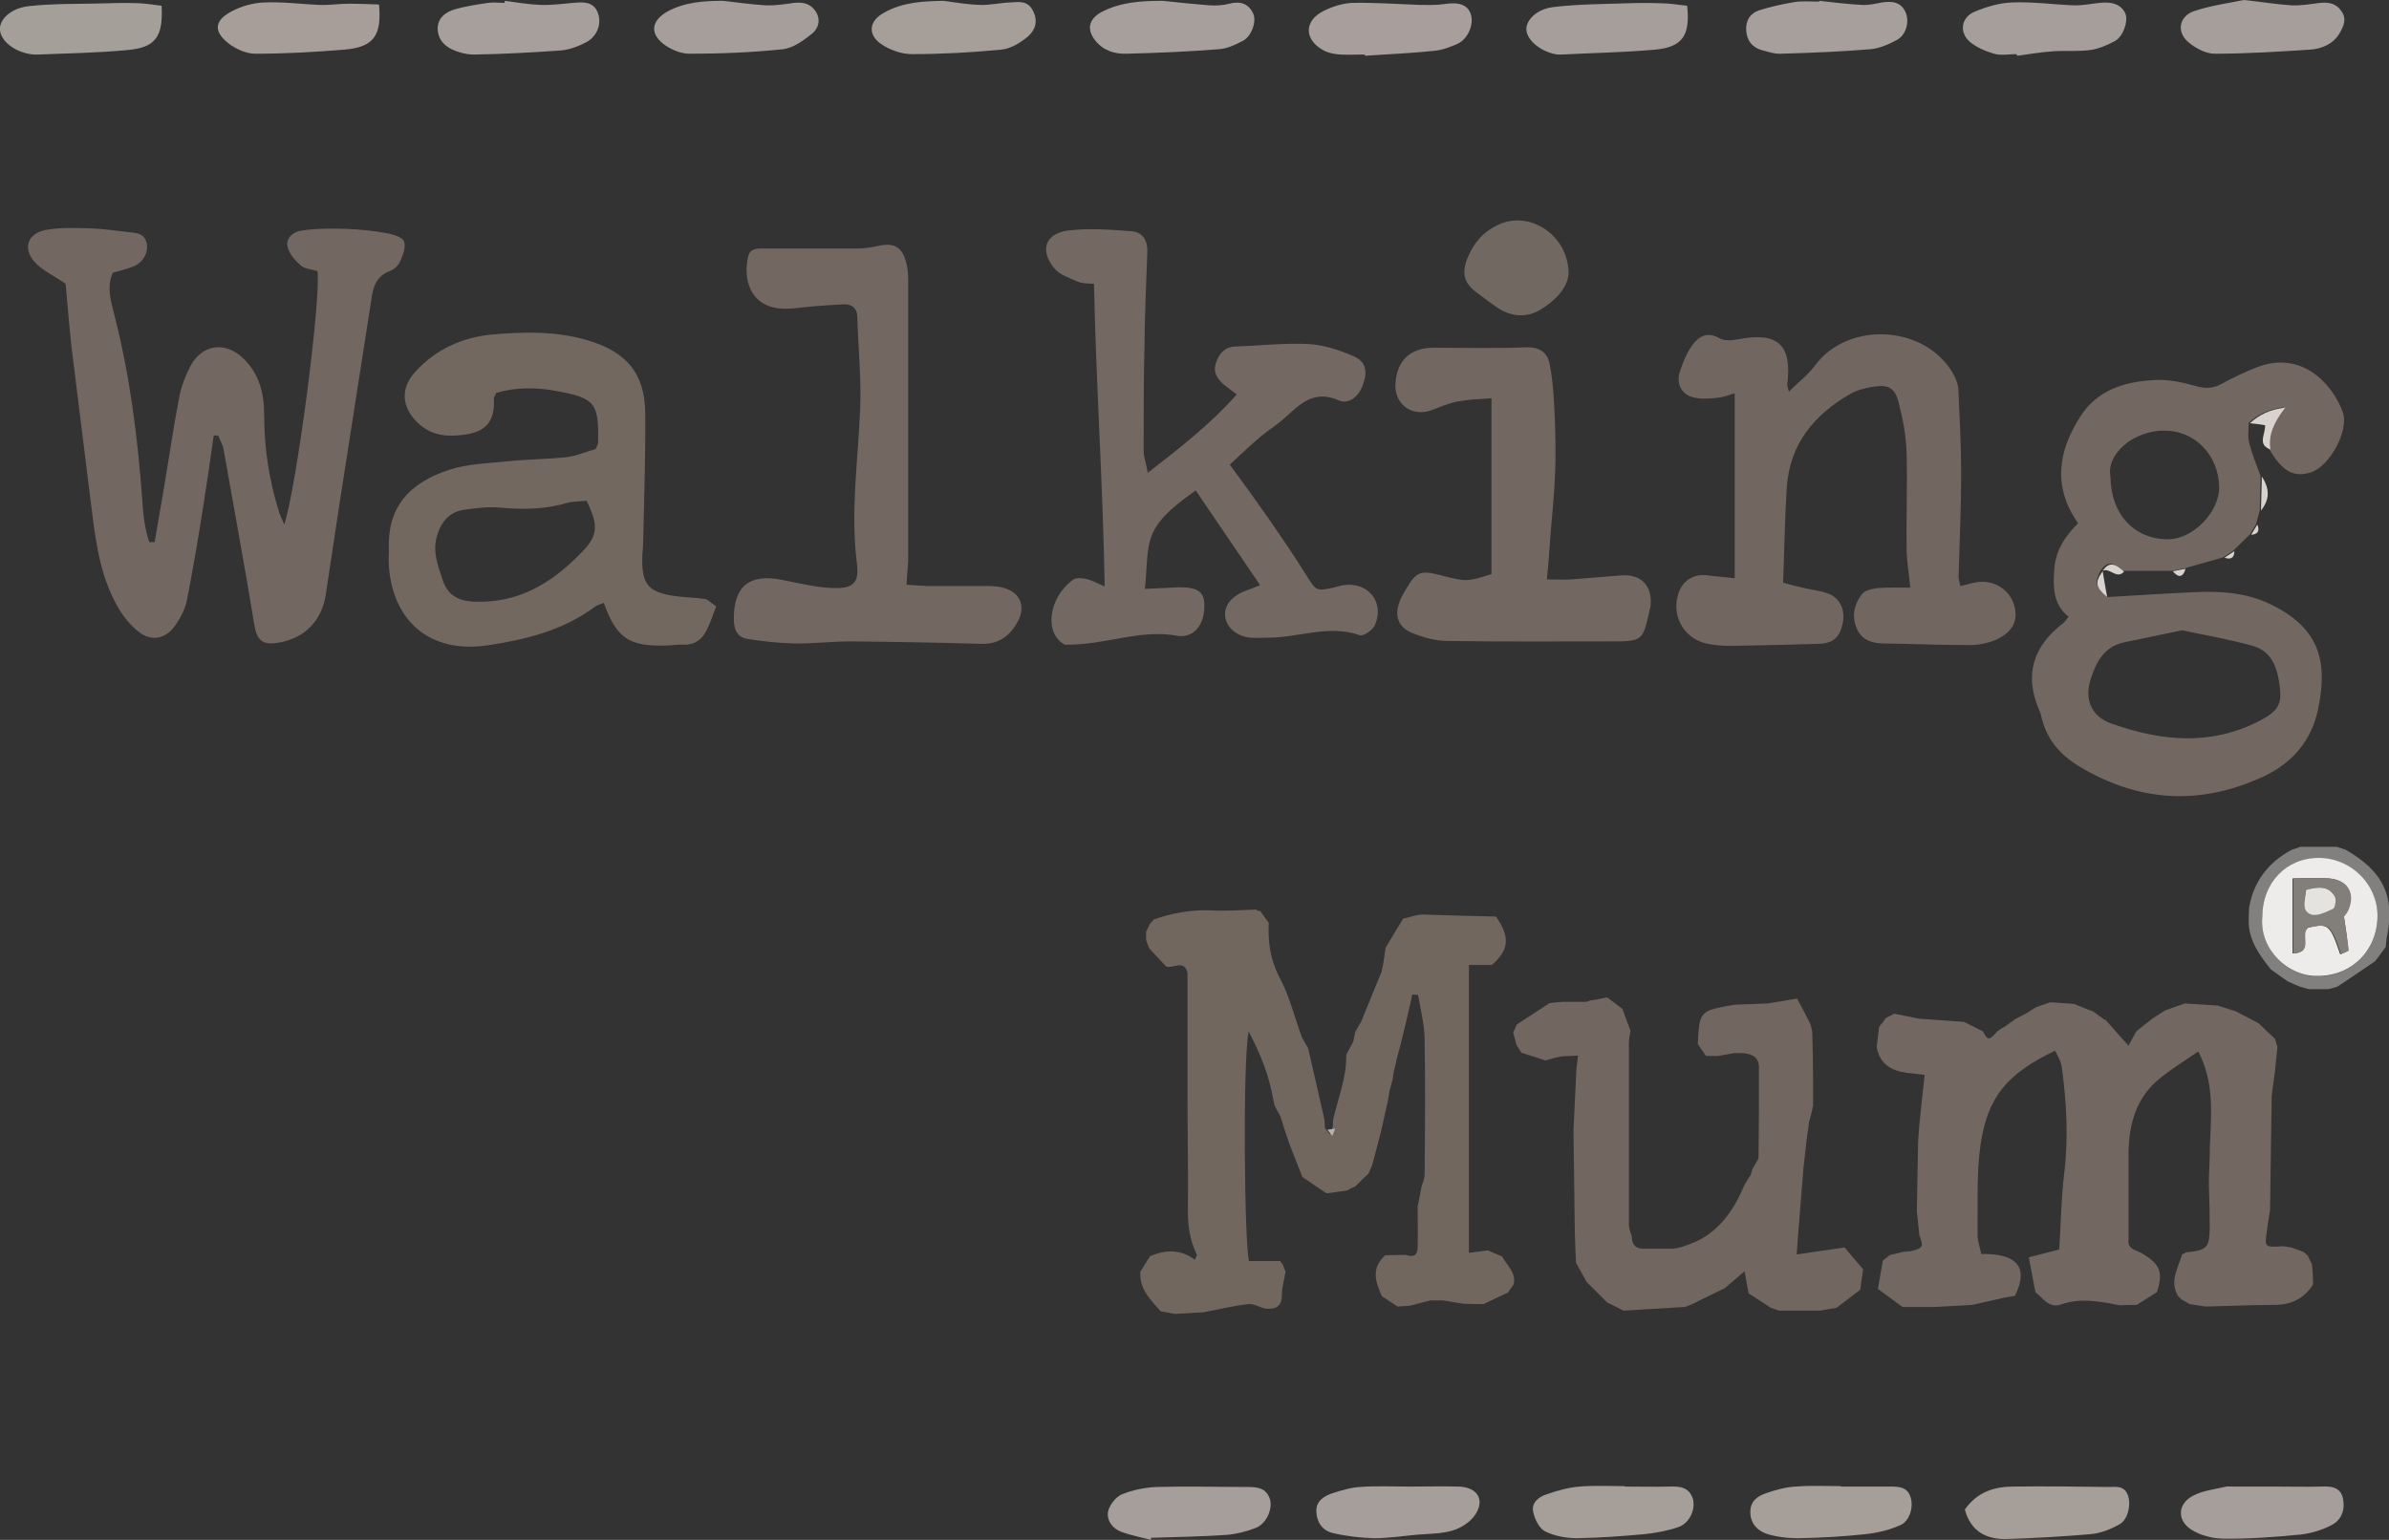 <svg xmlns="http://www.w3.org/2000/svg" xml:space="preserve" id="Laag_1" x="0" y="0" style="enable-background:new 0 0 582.4 375.5" version="1.1" viewBox="0 0 582.4 375.5"><rect x="0" y="0" width="582.4" height="375.5" fill="#333333" stroke="none"/><style type="text/css">.st0{fill:#726861}.st1{fill:#71675f}.st2{fill:#736861}.st3{fill:#736962}.st4{fill:#726760}.st5{fill:#726860}.st6{fill:#726862}.st7{fill:#a89e9b}.st8{fill:#a79f9c}.st9{fill:#a59e99}.st10{fill:#a59e9b}.st11{fill:#a59e9a}.st12{fill:#a69f9b}.st13{fill:#a59f9a}.st14{fill:#a79e99}.st15{fill:#82807e}.st16{fill:#d8d3cf}.st17{fill:#b9b3ad}.st18{fill:#eeecea}.st19{fill:#827e7a}.st20{fill:#e5e3df}</style><g id="lERgYq_00000087406967380353155320000014066377989838970766_"><g><path d="M499.8 244.4c1.9.1 3.9.3 5.8.4 1.1.4 2.1.9 3.2 1.3.5.2 1 .3 1.4.5.8.6 1.7 1.2 2.5 1.8.1.2.3.3.5.2 1.6 1.8 3.1 3.5 5.7 6.4.8-1.6 1.4-2.5 1.9-3.5 1.3-1 2.6-2.1 3.9-3.1 1-.7 2.1-1.3 3.1-2 1.6-.6 3.2-1.1 4.8-1.7 2.7.2 5.4.3 8 .5 1.5.5 2.9.9 4.4 1.4 1.9 1 3.7 1.9 5.6 2.9 1.3 1.3 2.7 2.6 4 3.8.2.7.4 1.3.6 2-.2 2-.4 4-.6 5.9-.3 2-.5 4-.8 6-.1 9.3-.3 18.6-.4 27.9-.2 1-.3 2.1-.5 3.1-.1 1-.3 2-.4 2.9-.4 3-.2 3.1 4.1 2.8.7.1 1.3.2 2 .3 1 .4 2 .7 3 1.1.3.3.7.6 1 .9.3.7.6 1.3 1 2 .1.7.1 1.3.2 2 0 1 .1 2 .1 3-2.2 3.5-5.4 5-9.4 5-3.3 0-6.6.1-9.8.2-2.3.1-4.7.1-7 .2l-3.9-.6c-.6-.4-1.3-.7-1.9-1.1-.3-.3-.6-.5-.9-.8-2.2-3.7 0-6.9 1-10.3.3 0 .6-.1.8-.4 5.2-.5 5.8-1.1 5.9-5.9 0-3.5-.1-6.9-.2-10.4v-2c.1-1.7.1-3.3.2-5 0-1.3 0-2.7.1-4 .3-7.2.9-14.4-2.9-21.7-3.5 2.4-6.6 4.3-9.4 6.6-5.7 4.6-7.5 11-7.6 18.1v21c-.4 2.6 1.9 2.7 3.4 3.6 4.3 2.6 5.1 4.5 3.5 9.4-1.6 1-3.3 2.1-4.9 3.1-1.3 0-2.7 0-4 .1-4.8-.9-9.6-1.9-14.5-.2-2.9 1-4.4-1.6-6.2-3-.5-2.7-1-5.4-1.6-8.5 2.8-.7 4.9-1.3 7.4-1.9.4-6.2.5-12.4 1.2-18.4 1.1-8.8.6-17.6-.6-26.3-.2-1.3-1-2.5-1.6-3.8-11.8 5.7-16.5 11.3-18.2 23.1-1 7.2-.6 14.6-.7 21.8 0 1.6.6 3.2.9 4.7 8.9-.2 11.6 3.4 8.2 10.2-.8.1-1.6.3-2.4.4-2.7.6-5.4 1.2-8 1.8-3 .2-6 .3-9 .5h-8c-2-1.5-4-2.9-6-4.4l1.2-6.9c.6-.5 1.2-.9 1.8-1.4 1-.2 2-.4 3-.7.7-.1 1.3-.1 2-.2 3-.7 3.2-1.1 2.1-3.9-.2-2-.4-4-.6-5.9.1-5.7.2-11.4.3-17 .1-1.3.2-2.6.3-4 .4-3.9.8-7.8 1.3-12.2-1.9-.2-3.1-.4-4.4-.5-3.8-.5-6.6-2.2-7.3-6.3.2-1.6.4-3.3.6-4.9.6-.7 1.1-1.4 1.7-2.2.7-.3 1.3-.7 2-1l6 1.2c3.7.3 7.4.5 11 .8 1.5.8 3.1 1.5 4.6 2.3 1.2 2.3 1.5 2.3 3.6-.1.6-.4 1.2-.8 1.8-1.1.8-.6 1.7-1.2 2.5-1.8.8-.4 1.7-.9 2.5-1.3.9-.5 1.7-1.1 2.6-1.6.5-.2.9-.3 1.4-.5.6-.2 1.3-.4 2-.7z" class="st0"/><path d="M364.7 223.5c3.5 5.1 3.2 8.1-1 11.8h-5.6v70.2c1.8-.2 3.2-.4 4.6-.6 1.2.5 2.3 1 3.5 1.5 1.1 2.2 3.5 3.9 2.8 6.8-.5.7-.9 1.3-1.4 2-2 .9-4 1.9-5.9 2.8-1.7 0-3.4 0-5-.1-1.7-.3-3.3-.5-5-.8h-3c-1.7.4-3.3.9-5 1.3-1 .1-2 .1-3 .2-1.3-.8-2.5-1.7-3.8-2.5-1.6-3.5-2.7-6.9.8-10 1.7 0 3.3-.1 5-.1 1.9.7 2.9.1 2.9-1.9.1-3.3 0-6.6 0-9.9.3-1.7.7-3.3 1-5 .3-.9.7-1.8.7-2.7.1-11.1.2-22.2 0-33.4-.1-3.5-1-7-1.6-10.5-.5 0-.9 0-1.4-.1-.7 3.2-1.4 6.3-2.2 9.5-.5 2.1-1 4.1-1.6 6.2-.2 1-.4 2-.7 3-.1.7-.2 1.3-.3 2-.3 1-.5 2-.8 3-.1.7-.2 1.3-.3 2-.6 2.7-1.2 5.3-1.8 8-.7 2.7-1.4 5.4-2.1 8-.3.7-.6 1.3-.9 2-1.1 1-2.2 2.1-3.2 3.1-.7.3-1.3.6-2 1-1.7.2-3.3.5-5 .7-2-1.3-4-2.7-5.9-4-1-2.6-2.1-5.3-3.1-7.9-.8-2.3-1.6-4.7-2.3-7-.5-.9-1-1.7-1.4-2.6-.1-.5-.2-.9-.3-1.4-1-5.9-3.2-11.3-6-16.6-1.5 7.6-1 52.8.1 56h7.7c0 .3.1.5.4.6.3.7.5 1.3.8 2-.3 1.9-.9 3.8-.9 5.7 0 3-1.7 3.5-4.1 3.3-1.4-.4-2.8-1.2-4-1.1-3.7.4-7.3 1.3-11 2-2.3.1-4.6.3-7 .4-.7-.1-1.3-.3-2-.4-.5-.1-.9-.1-1.4-.2-2.5-2.8-5.3-5.5-5-9.7.8-1.3 1.6-2.6 2.4-3.8 3.8-1.6 7.5-1.7 10.9.9.2-.4.3-.8.5-1.2-1.8-3.6-2.3-7.5-2.2-11.5.1-8.8-.1-17.5-.1-26.3v-31c-.9-3.3-3.4-1-5.2-1.5-1.4-1.5-2.7-2.9-4.1-4.4-.3-.7-.6-1.4-.8-2.1v-2c.3-.7.7-1.3 1-2 .3-.3.6-.7.9-1 4.6-1.6 9.2-2.4 14.1-2.2 3.6.2 7.3-.1 10.9-.2.2.3.5.4.9.3.7 1 1.4 2 2.1 2.9-.2 4.6.3 8.9 2.6 13.3 2.5 4.6 3.7 9.8 5.5 14.7.5.9 1 1.8 1.5 2.6 1.3 5.8 2.7 11.6 4 17.5 0 .7.1 1.3.1 2l1.2 1.5c.2-.6.5-1.2.7-1.8 0-.6.1-1.2.1-1.8 1.2-5.2 3.3-10.3 3.2-15.8.6-1.1 1.1-2.1 1.7-3.2.2-.8.3-1.6.5-2.4.5-.9 1-1.7 1.5-2.6l1.2-3c1.2-3 2.5-6 3.7-9 .1-.6.3-1.3.4-1.9.2-1.3.4-2.7.6-4 1.4-2.4 2.8-4.7 4.3-7.1 1.6-.3 3.2-1 4.7-1 6.4.2 12.2.4 17.9.5z" class="st1"/><path d="M69.3 127.9c3-9.1 9-55 8.1-61.8-1.3-.4-3-.5-4-1.3-1.4-1.2-2.9-2.9-3.3-4.6-.5-2.3 1.6-3.8 3.6-4 3.4-.5 6.9-.5 10.4-.4 3.5.1 7 .5 10.4 1.1 1.5.3 3.7 1 4 2 .5 1.4-.3 3.4-1 4.9-.4 1-1.5 2-2.5 2.3-3.4 1.3-4.1 4.1-4.5 7.1-2.6 16.9-5.3 33.8-7.9 50.7-1.1 7.1-2.1 14.1-3.2 21.2-1 6.3-5.1 10.5-11.4 11.6-4.2.7-5.4-.5-6.1-4.9-2.3-14.1-4.9-28.1-7.4-42.2-.2-1.2-.9-2.3-1.3-3.4h-1.1c-.8 5.6-1.6 11.3-2.5 16.9-1.2 7.7-2.5 15.4-4 23.1-.4 2.1-1.4 4.1-2.6 5.9-2.4 3.7-6 4.6-9.4 1.8-2.4-1.9-4.3-4.6-5.7-7.4-4-7.8-4.8-16.5-5.9-25.1-1.5-12.4-3.1-24.7-4.6-37.1-.6-5.4-1-10.9-1.4-15.1-3.2-2.2-6-3.4-7.8-5.6-2.6-3.2-1.4-6.6 2.8-7.5 3.7-.7 7.6-.5 11.4-.4 3 .1 5.9.6 8.9.9 1.8.2 3.8.2 4.4 2.5.6 2.2-.6 4.7-3 5.8-1.7.7-3.4 1.1-5.2 1.6-1.6 3.6-.4 7.1.4 10.4 3.8 14.9 5.7 30 6.8 45.3.2 3.4.6 6.8 1.7 10h1.3c.7-4.3 1.5-8.6 2.2-12.8 1.3-7.7 2.4-15.4 3.9-23.1.5-2.4 1.5-4.8 2.6-7 2.9-5.4 8.5-6.1 12.8-2 4.1 3.9 5.2 8.7 5.2 14.1 0 8.2 1.3 16.2 3.8 24 .3.7.6 1.3 1.1 2.5z" class="st2"/><path d="M513.7 145.6c7.1-.4 14.3-.9 21.4-1.2 6.2-.3 12.3.1 18.1 2.8 12.2 5.8 14.4 13.9 11.9 25.8-1.6 7.5-6.1 13-13.4 16.4-15.4 7.1-30.3 6.2-44.8-2.5-4.8-2.9-8.1-6.8-9.3-12.4-.1-.5-.3-1-.5-1.4-3.7-8.6-1.4-15.5 5.8-21.1.4-.3.7-.7 1.4-1.6-3.8-3-3.8-7.2-3.5-11.6.3-4.6 2.7-8.1 5.8-11.2-6.3-9-4.8-17.7.6-26.1 4-6.3 10.6-8.4 17.6-8.8 3.5-.3 7.2.5 10.7 1.5 2.3.6 4.1.5 6.1-.6 2.9-1.6 5.9-3 9-4.2 10.5-3.8 17.9 4 20.5 11 1.7 4.5-3.2 13.4-7.8 14.8-4.1 1.3-7-.3-10.1-5.7-.6-3.7 1-6.7 3.6-10.2-3.9.5-6.4 1.8-8.6 3.8 0 1.6-.3 3.3.1 4.8.7 2.8 1.8 5.5 2.8 8.2-.1 2.8-.1 5.5-.2 8.3-.3 1.1-.6 2.3-.9 3.4-.5.8-1 1.7-1.5 2.5-1.4 1.3-2.7 2.7-4.1 4-.8.5-1.6 1.1-2.4 1.6-3.2.9-6.3 1.8-9.5 2.7-1 .2-2.1.4-3.1.6h-12c-1.7-1.5-3.3-2.9-5.2-.2l-.1.1c-1.5 2.9-1.3 4.1 1.6 6.5zm18.2 8.1c-4.9 1-9.4 2-13.9 2.9-5 1-6.9 4.7-8.3 8.9-1.6 4.9 0 9.1 4.9 10.9 12.1 4.3 24.2 5.6 36.2-.6 4.4-2.3 5.5-3.9 5-8.1-.5-4.4-1.7-8.8-6.6-10.2-5.7-1.6-11.5-2.6-17.3-3.8zm-17.4-37.4c.1 9.2 5.9 15.3 14.2 15.2 6-.1 12.4-6.7 12.3-12.8-.2-7.9-6-13.7-13.4-13.7-7.5 0-14.2 5.7-13.1 11.3z" class="st0"/><path d="M279.8 115.3c8-6.2 15.3-11.9 21.7-19.1-1.2-.9-2.1-1.6-3-2.3-1.8-1.5-2.9-3.2-2-5.6.8-2.2 2.1-3.7 4.7-3.8 6-.2 12-.9 17.9-.6 3.5.2 7.2 1.4 10.5 2.8 3.3 1.3 3.9 3.6 2.7 7-.9 2.8-3.4 5.1-6 3.9-6-2.6-9.3.9-13 4.2-1.8 1.7-4 3-5.9 4.6-2.5 2.1-4.9 4.4-7.6 6.9 3.4 4.6 6.5 8.9 9.5 13.2 3.1 4.5 6.2 9 9.1 13.7 2.5 3.9 2.4 4 6.7 3.1.8-.2 1.6-.5 2.4-.6 6-.9 10.1 4.1 7.7 9.7-.5 1.2-2.8 2.8-3.7 2.5-7.7-2.7-15.1.7-22.7.6-1.3 0-2.7.1-4 0-3.2-.3-5.7-2.4-6.1-5-.4-2.6 1.3-4.9 4.6-6.3 1.1-.4 2.2-.8 3.9-1.5-5.2-7.7-10.3-15.1-15.7-23.1-4.4 3.1-8.4 6.2-10.3 10-1.9 3.8-1.5 8.9-2.1 14 3.2-.1 5.8-.3 8.4-.4 4.6 0 6.2 1.2 6.1 4.6 0 4.7-2.7 8-6.8 7.2-9.1-1.6-17.6 2.4-27.2 2.2-5.1-2.6-4.1-11.5 2.1-15.9.7-.5 2.2-.3 3.2-.1 1.2.3 2.4.9 4.4 1.8-.4-24.9-2.1-49.1-2.6-73.8-1.4-.1-2.8 0-3.9-.5-2.1-.9-4.5-1.7-5.8-3.3-3.6-4.4-2.2-8.5 3.5-9.2 5-.6 10.3-.2 15.4.2 2.7.2 3.9 2.3 3.8 5-.3 7.7-.6 15.3-.7 23-.2 8.5-.2 17-.2 25.5 0 1.5.6 3 1 5.4z" class="st3"/><path d="M477.9 142.9c1.4-.3 2.7-.7 3.9-.9 4-.7 7.8 1.5 9.1 5.2 1.3 3.9-.1 6.9-4.3 8.8-1.9.8-4.2 1.3-6.3 1.3-7.2 0-14.3-.3-21.5-.4-2.9-.1-5.2-1.1-6.3-4-1.1-2.9-.4-5.7 1.4-8 .7-1 2.6-1.3 4-1.5 2.4-.2 4.9-.1 7.8-.1-.3-3.3-.8-6-.9-8.8-.1-8 .2-16 0-24-.1-4.1-.9-8.2-1.9-12.2-.9-3.7-2.5-4.6-6.2-4-1.9.3-4 .8-5.7 1.8-8.7 5-14.6 12.1-15.4 22.5-.5 7.6-.6 15.3-.9 23.5 1.8.5 3.7 1 5.6 1.4 1.8.4 3.6.6 5.3 1.2 2.9 1.1 4.2 3.9 3.7 6.9-.7 3.8-2.3 5.3-6 5.4-7 .2-14 .4-21 .5-2.2 0-4.4-.1-6.4-.6-5.8-1.4-8.7-7.3-6.5-12.8 1.1-2.7 3.7-4.2 6.8-3.8 2.1.3 4.2.4 6.7.7V95.9c-1.7.5-2.9 1-4.2 1.1-2 .2-4 .4-5.9-.1-2.9-.7-4.2-3.4-3.3-6.2.7-2.2 1.6-4.4 2.9-6.3 1.6-2.3 3.7-3.7 6.8-1.9 1.2.7 3.2.5 4.7.2 9.6-1.8 13 1.4 11.8 11.1 0 .3.1.6.4 1.7 2.3-2.3 4.6-4 6.3-6.3 8.3-11.3 27.7-9.9 34.1 2.6.4.9.8 1.9.9 2.8.3 7 .7 13.9.7 20.9 0 8.2-.4 16.3-.6 24.5-.2.9.2 1.7.4 2.9z" class="st4"/><path d="M174.6 147.9c-.9 2.2-1.5 4.2-2.4 5.9-1.1 2.2-2.9 3.5-5.6 3.4-1.3-.1-2.7.2-4 .2-9.2.3-12.3-1.7-15.4-10.4-.7.3-1.5.5-2.1.9-7.9 5.9-17 8.1-26.5 9.5-13.5 1.9-22.8-5.6-23.8-19.4-.1-1.3 0-2.7 0-4-.4-10 4.6-16.1 14.6-19.4 4.5-1.5 9.4-1.6 14.2-2.1 4.8-.5 9.6-.5 14.4-1 2.6-.3 5-1.4 7.2-2 .4-.9.6-1.2.6-1.5.2-9.6-.6-10.9-9.9-12.6-5-1-10.2-1-14.9.4-.3.7-.6 1.1-.6 1.3.3 5.5-1.8 8.2-7.2 8.9-3.8.5-7.5.4-10.8-2.4-4.4-3.8-5.1-8.7-1.1-13 4.9-5.4 11.4-8.3 18.4-9 7.8-.7 15.6-.9 23.3 1.3 9.6 2.8 14.2 8 14.3 17.8.1 10.5-.3 20.9-.5 31.4 0 1-.1 2-.2 3-.3 7.6 1.3 9.5 9.1 10.4 2.1.2 4.3.3 6.4.6.7.3 1.4 1 2.5 1.8zM143 122.1c-1.5.2-3.1.1-4.6.5-5.4 1.6-10.7 1.7-16.3 1.2-2.9-.3-6 .1-8.9.5-3.7.5-5.7 3-6.7 6.5-1.1 3.8.3 7.2 1.4 10.6 1.2 3.6 3.6 5.1 7.5 5.3 10.5.5 18.5-4.1 25.6-11.2 4.7-4.6 5.2-6.8 2-13.4z" class="st5"/><path d="M388.9 243.8c1-.2 1.9-.4 2.9-.6 1.2.9 2.5 1.9 3.7 2.8.7 1.8 1.3 3.6 2 5.4-.2 1-.4 1.9-.4 2.9v44.4c0 .9.4 1.8.7 2.8 0 2 1 3.1 3.1 3h7c.7-.1 1.3-.2 2-.4s1.3-.5 2-.7c6.8-2.5 10.6-7.9 13.3-14.3.5-.9 1-1.7 1.6-2.6.1-.5.3-.9.4-1.4.5-.9 1-1.7 1.5-2.6 0-3.7.1-7.3.1-11v-11c.1-2.8-1.7-3.5-4-3.7h-2c-1.3.2-2.7.5-4 .7h-2.9c-.7-1-1.3-1.9-2-2.9.4-8.1.4-8.1 8.9-9.6l8.1-.3c2.3-.4 4.5-.7 7.2-1.2 1.1 2 2.1 4 3.2 6.1.2.7.4 1.4.5 2 .1 4 .2 8 .2 12v6c-.1.6-.3 1.3-.4 1.9l-.6 2.1c-.1 1-.2 2-.4 2.9-.3 2.3-.5 4.7-.8 7-.1.7-.1 1.3-.2 2-.5 6.6-1.1 13.2-1.6 20.4 4.3-.6 8-1.2 11.7-1.7 1.5 1.8 3 3.6 4.5 5.3-.2 1.7-.5 3.3-.7 5-1.9 1.5-3.8 2.9-5.8 4.4-1.3.2-2.7.5-4 .7h-10c-.7-.2-1.3-.5-2-.7-1.8-1.2-3.6-2.3-5.4-3.5-.3-1.5-.6-3.1-1-5.4-1.9 1.6-3.4 2.9-4.8 4.1-2.6 1.3-5.2 2.5-7.7 3.8-.7.3-1.3.5-2 .8l-15 .9c-1.3-.7-2.7-1.3-4-2l-5-5c-.4-.7-.7-1.3-1.1-2l-1.5-2.7c-.1-3.1-.3-6.3-.3-9.4l-.3-22.8c.2-4.9.5-9.9.7-14.8.1-1.2.3-2.3.4-3.5-1.3.1-2.7.1-4 .2-.6.1-1.3.3-1.9.4-.7.2-1.4.4-2 .6-2-.6-3.9-1.3-5.9-1.9-.4-.6-.8-1.3-1.2-1.9-.3-1-.5-2-.8-3 .3-.7.6-1.3.9-2 2.7-1.7 5.3-3.5 8-5.2l3-.3h6c.7-.4 1.4-.4 2.1-.5z" class="st4"/><path d="M221 142.6c1.8.1 3.4.2 5 .3h14.5c1.6 0 3.4.1 4.9.7 3.4 1.2 4.5 4.4 2.9 7.6-1.9 3.7-4.6 5.9-9 5.8-10.6-.3-21.3-.5-31.9-.6-4.6 0-9.3.6-13.9.5-3.8-.1-7.5-.5-11.3-1.1-2.5-.4-3.3-2.3-3.3-4.8-.1-8 3.8-11.2 11.7-9.6 4.2.8 8.4 1.9 12.7 2 4.8.1 6.2-1.3 5.6-6-1.6-12.7.3-25.2.8-37.8.3-7.4-.5-14.9-.7-22.4-.1-2.1-1.3-3-3.2-3-2.5.1-5 .3-7.5.5-2.8.2-5.7.8-8.4.5-7.1-.8-8.8-7.2-7.5-12.7.5-2.1 2.5-1.9 4.1-1.9H209c1.8 0 3.6-.3 5.4-.7 3.5-.7 5.4.3 6.4 3.7.5 1.6.6 3.3.6 4.9v68.4c-.1 1.6-.3 3.4-.4 5.7z" class="st0"/><path d="M377.1 141.3c2.6 0 4.3.1 5.9 0 4.1-.3 8.3-.7 12.4-1 4.6-.3 7.4 2.5 7 7.2 0 .5-.2 1-.3 1.5-1.6 7.2-1.7 7.4-9.1 7.4-13.3 0-26.6.1-40-.1-2.9 0-5.9-.8-8.6-1.9-3.6-1.4-4.5-4.2-3.2-7.7.4-1.1 1-2.1 1.6-3.1 2.4-4.1 3.5-4.6 8.1-3.4 6.6 1.7 6.6 1.7 12.7-.2V97.1c-2.8.2-5.5.3-8.2.8-2.3.4-4.4 1.4-6.6 2.2-4.8 1.6-9-1.7-8.6-6.7.4-5.6 3.7-8.6 9.3-8.6 7.5 0 15 .2 22.5-.1 3.4-.1 5.3 1.3 5.8 4.2.8 4 1 8.2 1.2 12.3.2 4.8.3 9.6.1 14.4-.2 5.3-.8 10.6-1.2 15.9-.2 2.9-.4 6-.8 9.8z" class="st2"/><path d="M382.4 66.9c-.4 3.6-3.5 6.6-7 8.7-3.2 1.9-7 1.7-10.4-.6-1.6-1.1-3.2-2.3-4.8-3.5-3.2-2.3-3.9-4.6-2.6-8.2 1.5-3.9 4-6.9 7.9-8.6 7.6-3.4 17 2.8 16.9 12.2z" class="st6"/><path d="M332.7 13.3c-2 0-4 .1-6 0-1.4-.1-3-.4-4.2-1.1-4.6-2.6-4.6-7.1.1-9.5 2.2-1.1 4.7-1.9 7.1-2 5.5-.1 10.9.3 16.4.5 2 0 4 .1 5.9-.2 3.7-.6 5.9.2 6.6 2.6.7 2.4-.7 5.9-3.3 7.1-1.8.8-3.7 1.5-5.7 1.7-5.6.6-11.2.8-16.8 1.2-.1-.2-.1-.3-.1-.3z" class="st7"/><path d="M283.4.2c3.8.4 7.6.8 11.4 1.1 1.6.1 3.4 0 4.9-.4 2.7-.7 4.7 0 5.8 2.4.9 1.9-.4 5.5-2.4 6.6-1.9 1-4 2-6 2.1-7.4.6-14.9.9-22.4 1.1-2.9.1-5.6-.7-7.6-3.1-2.2-2.7-1.8-5.2 1.3-7 4.7-2.5 9.8-2.8 15-2.8z" class="st8"/><path d="M479 368.1c3.1-4.4 7.3-5.6 12-5.6 7.7-.1 15.3 0 23 .1 1.8 0 3.8-.4 4.7 1.9.9 2.2.1 6.1-2 7.2-2.1 1.2-4.6 2.2-7 2.4-6.9.6-13.9 1-20.9 1.2-4.8 0-8.4-2-9.8-7.2z" class="st9"/><path d="M411.3 1.4c.8 7.3-1.2 10.1-7.8 10.7-7.6.7-15.2.8-22.8 1.2h-1c-3.8-.5-7.5-3.4-7.6-6.1-.1-2.3 2.6-5.1 6.8-5.5 5.9-.7 11.9-.7 17.8-.9 2.8-.1 5.5-.1 8.3 0 2.1 0 4.2.4 6.3.6z" class="st10"/><path d="M280.6 375.5c-2.4-.6-4.8-1.1-7.1-1.9-2.3-.8-3.7-2.8-3.4-4.9.3-1.6 1.9-3.7 3.4-4.3 2.7-1.1 5.7-1.7 8.6-1.8 7.3-.2 14.6 0 21.9 0 2.5 0 4.7.2 5.6 3 .7 2.4-.9 6-3.5 7-2.3.9-4.8 1.5-7.2 1.7-6.1.4-12.2.5-18.3.7v.5z" class="st11"/><path d="M443.5.2c3.5.4 6.9.8 10.4 1 1.6.1 3.3-.3 4.9-.6 2.5-.4 4.7-.1 5.8 2.5.9 2.2.1 5.4-2.1 6.6-2 1.1-4.3 2.1-6.5 2.3-7.3.6-14.6.9-21.8 1.1-1.6.1-3.2-.5-4.8-.9-2.3-.7-3.5-2.3-3.7-4.7-.2-2.5 1-4.3 3.2-5 2.8-.9 5.7-1.5 8.6-2 2-.3 4-.1 6-.1V.2z" class="st12"/><path d="M39.4 1.4c.4 7.6-1.5 10.2-8.3 10.8-7.3.7-14.6.8-21.8 1.1h-1c-4.2-.3-8-3-8.3-5.9C-.3 4.9 2.5 2 7 1.5 13.4.8 19.9 1 26.3.8c2.6-.1 5.2-.1 7.8 0 1.8.1 3.5.4 5.3.6z" class="st13"/><path d="M343.5 362.5c4 0 8-.1 12 0 4.8.1 6.7 3.4 3.9 7.2-1.2 1.6-3.3 2.9-5.2 3.5-2.7.8-5.5.8-8.3 1-3.6.3-7.3.9-10.9.9-3.4-.1-6.9-.5-10.2-1.3-2.5-.6-3.8-2.7-3.9-5.2-.1-2.6 1.9-3.8 4-4.5 2.2-.7 4.5-1.4 6.7-1.5 3.9-.3 7.9-.1 11.9-.1z" class="st10"/><path d="M491.6 13.2c-1.8 0-3.8.4-5.5-.1-2.1-.6-4.4-1.6-6-3-2.6-2.4-1.9-6 1.4-7.3 2.9-1.2 6-2.1 9.1-2.2 4.9-.2 9.9.5 14.9.7 2.1.1 4.3-.4 6.4-.6 3.2-.4 5.5.6 6.3 2.8.6 1.8-.6 5.4-2.6 6.5-1.9 1-3.9 1.9-6 2.2-2.9.4-6 .1-9 .3-3 .2-5.9.7-8.8 1.1-.2-.2-.2-.3-.2-.4zM554.7 362.5c3.7 0 7.3.1 11 0 2.5-.1 4.9 0 5.5 3 .5 2.6-.3 5.1-2.8 6.4-2.3 1.2-5 2-7.5 2.3-6.3.6-12.6 1.1-18.8 1-2.7 0-5.7-.8-7.9-2.2-3.6-2.3-3.3-6.4.5-8.3 2.3-1.2 5-1.5 7.6-2.1.6-.2 1.3-.1 2-.1h10.5-.1z" class="st11"/><path d="M92.4 1.1c.7 7.7-1.4 10.4-8.4 11-7.3.6-14.5 1-21.8 1-2.2 0-4.8-1.2-6.6-2.6-3.6-2.9-3.3-5.5.8-7.7 2.4-1.3 5.3-2.1 8-2.2 4.4-.2 8.9.4 13.4.6 2.5.1 4.9-.3 7.4-.3 2.2 0 4.6.1 7.2.2z" class="st14"/><path d="M547 0c4.8.5 8.2 1.1 11.7 1.3 2.3.1 4.6-.3 6.9-.6 2.1-.2 3.9.1 5.2 2 1.4 2 .5 3.8-.5 5.5-1.6 2.6-4.3 3.7-7.1 3.9-7.8.5-15.5 1-23.3 1-2.2 0-4.8-1.4-6.5-2.9-2.9-2.5-2.1-6.3 1.5-7.5 4.2-1.4 8.8-2 12.1-2.7z" class="st11"/><path d="M448.8 362.5h12c2.1 0 4.1.1 4.9 2.4.9 2.4-.1 6-2.4 7-2.7 1.2-5.6 1.9-8.5 2.2-5.4.6-10.9.9-16.4 1-2.6 0-5.3-.3-7.8-1.1-2.2-.8-3.9-2.5-3.9-5.3 0-2.7 1.8-3.9 3.9-4.6 2.3-.8 4.8-1.5 7.2-1.6 3.6-.3 7.3-.1 11-.1v.1zM230 .2c2.9.4 5.9.9 8.8 1 2.4.1 4.9-.5 7.4-.6 2.1-.1 4.3-.6 5.6 2 1.4 2.6.5 4.8-1.2 6.3-1.8 1.5-4.2 3-6.5 3.2-7.2.7-14.5 1.1-21.8 1.1-2.6 0-5.6-1.1-7.7-2.6-3.2-2.4-2.6-5.6.9-7.5C220.1.5 225 .3 230 .2z" class="st9"/><path d="M123.1.2c2.9.4 5.9.9 8.8 1 2.6.1 5.2-.3 7.9-.5 2.3-.2 4.8-.4 5.9 2.3 1.1 2.7-.1 5.9-2.8 7.3-1.9 1-4 1.8-6.1 2-7.1.5-14.2.9-21.3 1-1.9 0-4-.6-5.6-1.4-1.9-1-3.3-2.7-3.2-5.2.2-2.6 2.1-3.8 4.1-4.4 2.7-.8 5.5-1.2 8.2-1.6 1.3-.2 2.7 0 4 0 0-.3.1-.4.1-.5z" class="st12"/><path d="M176.3.2c3.5.4 6.9.9 10.4 1.1 2.3.1 4.6-.3 6.9-.6 2.1-.2 3.9.1 5.2 2 1.4 2.1.7 4.2-.7 5.4-2.1 1.7-4.7 3.6-7.2 3.9-7.6.8-15.2 1.1-22.9 1.1-2.1 0-4.6-1.1-6.3-2.4-3.4-2.7-2.8-5.7 1-7.9C167 .5 171.6.2 176.3.2z" class="st11"/><path d="M396.1 362.5c3.7 0 7.3.1 11 0 2.5-.1 4.7.2 5.6 3 .7 2.5-.8 6-3.6 6.9-2.6.9-5.4 1.4-8.2 1.7-5.4.5-10.9.9-16.4 1-2.6 0-5.4-.5-7.7-1.6-1.5-.7-2.6-2.9-3-4.7-.6-2.3 1.3-3.8 3.2-4.4 2.6-.9 5.4-1.7 8.1-1.9 3.6-.3 7.3-.1 11-.1v.1z" class="st9"/><path d="M560.8 206.5h8.9c.7.2 1.4.5 2.1.7 9.3 5.3 12.2 11.5 10 21.7-.1.6-.1 1.3-.2 2-.9 1.2-1.7 2.4-2.6 3.5-3.1 2.1-6.1 4.2-9.2 6.2l-2.1.6h-4.9l-2.1-.6c-1-.4-2-.8-3-1.3-1.4-1-2.7-1.9-4.1-2.9-2.6-3.3-5.1-6.6-5.4-11.1 0-1.3 0-2.7.1-4 1.1-6.4 4.7-11 10.4-14.1.7-.2 1.4-.4 2.1-.7zm-9.3 17.1c-.6 8.3 6.7 14.5 13.3 14.5 8.5 0 14.8-6.4 14.8-14.7 0-7.7-6.5-14.2-14.3-14.1-8 0-13.8 6-13.8 14.3z" class="st15"/><path d="M548.5 103.2c2.2-2 4.6-3.3 8.6-3.8-2.6 3.4-4.2 6.5-3.6 10.2-3.3-1.2-1.2-3.7-1.3-5.9-1.2-.2-2.5-.4-3.7-.5zM551.2 124.5c.1-2.8.1-5.5.2-8.3 2 3.1 1.9 5.6-.2 8.3zM513.7 145.6c-2.8-2.3-3.1-3.6-1.1-6.3.3 2 .7 4.1 1.1 6.3zM512.6 139.2c1.8-2.7 3.5-1.3 5.2.2-1.8 2-3.5-1.1-5.2-.2zM529.7 139.3c1-.2 2.1-.4 3.1-.6-.6 2.1-1.7 2.3-3.1.6zM548.8 130.4c.5-.8 1-1.7 1.5-2.5.6 1.5.2 2.4-1.5 2.5zM542.3 136c.8-.5 1.6-1.1 2.4-1.6 0 1.7-.9 2.1-2.4 1.6z" class="st16"/><path d="M323.6 275.5c.6-.1 1.2-.2 1.9-.3-.2.6-.5 1.2-.7 1.8l-1.2-1.5zM291.7 307.4c.2-.4.3-.8.5-1.2-.1.4-.3.8-.5 1.2z" class="st17"/><path d="M551.5 223.6c0-8.3 5.8-14.4 13.8-14.4 7.8 0 14.3 6.4 14.3 14.1 0 8.4-6.3 14.8-14.8 14.7-6.6.1-14-6.1-13.3-14.4zm19.9-.2c-.1.2.5-.4.8-1.2 2-4.3.1-7.7-4.7-8-2.8-.2-5.5 0-8.6 0v18.3c5.2-.2 1.4-4.8 3.7-6.3 5-1.1 5.4-.8 7.9 6.5.7-.3 1.9-.7 1.9-1-.1-2.5-.5-5-1-8.3z" class="st18"/><path d="M571.4 223.4c.5 3.3.9 5.8 1.2 8.3 0 .3-1.2.6-1.9 1-2.5-7.3-2.9-7.6-7.9-6.5-2.3 1.5 1.5 6.1-3.7 6.3v-18.3c3 0 5.8-.2 8.6 0 4.7.3 6.7 3.7 4.7 8-.5.8-1.1 1.4-1 1.2zm-9.2-6.4c-.3 2.4-1.4 5 1.2 5.9 1.5.5 3.7-.5 5.4-1.4.5-.3.8-2.3.4-3-1.5-2.5-4-2.3-7-1.5z" class="st19"/><path d="M562.2 217c3-.8 5.5-1 7 1.6.4.7.1 2.7-.4 3-1.7.8-3.9 1.9-5.4 1.4-2.6-1-1.4-3.6-1.2-6z" class="st20"/></g></g></svg>